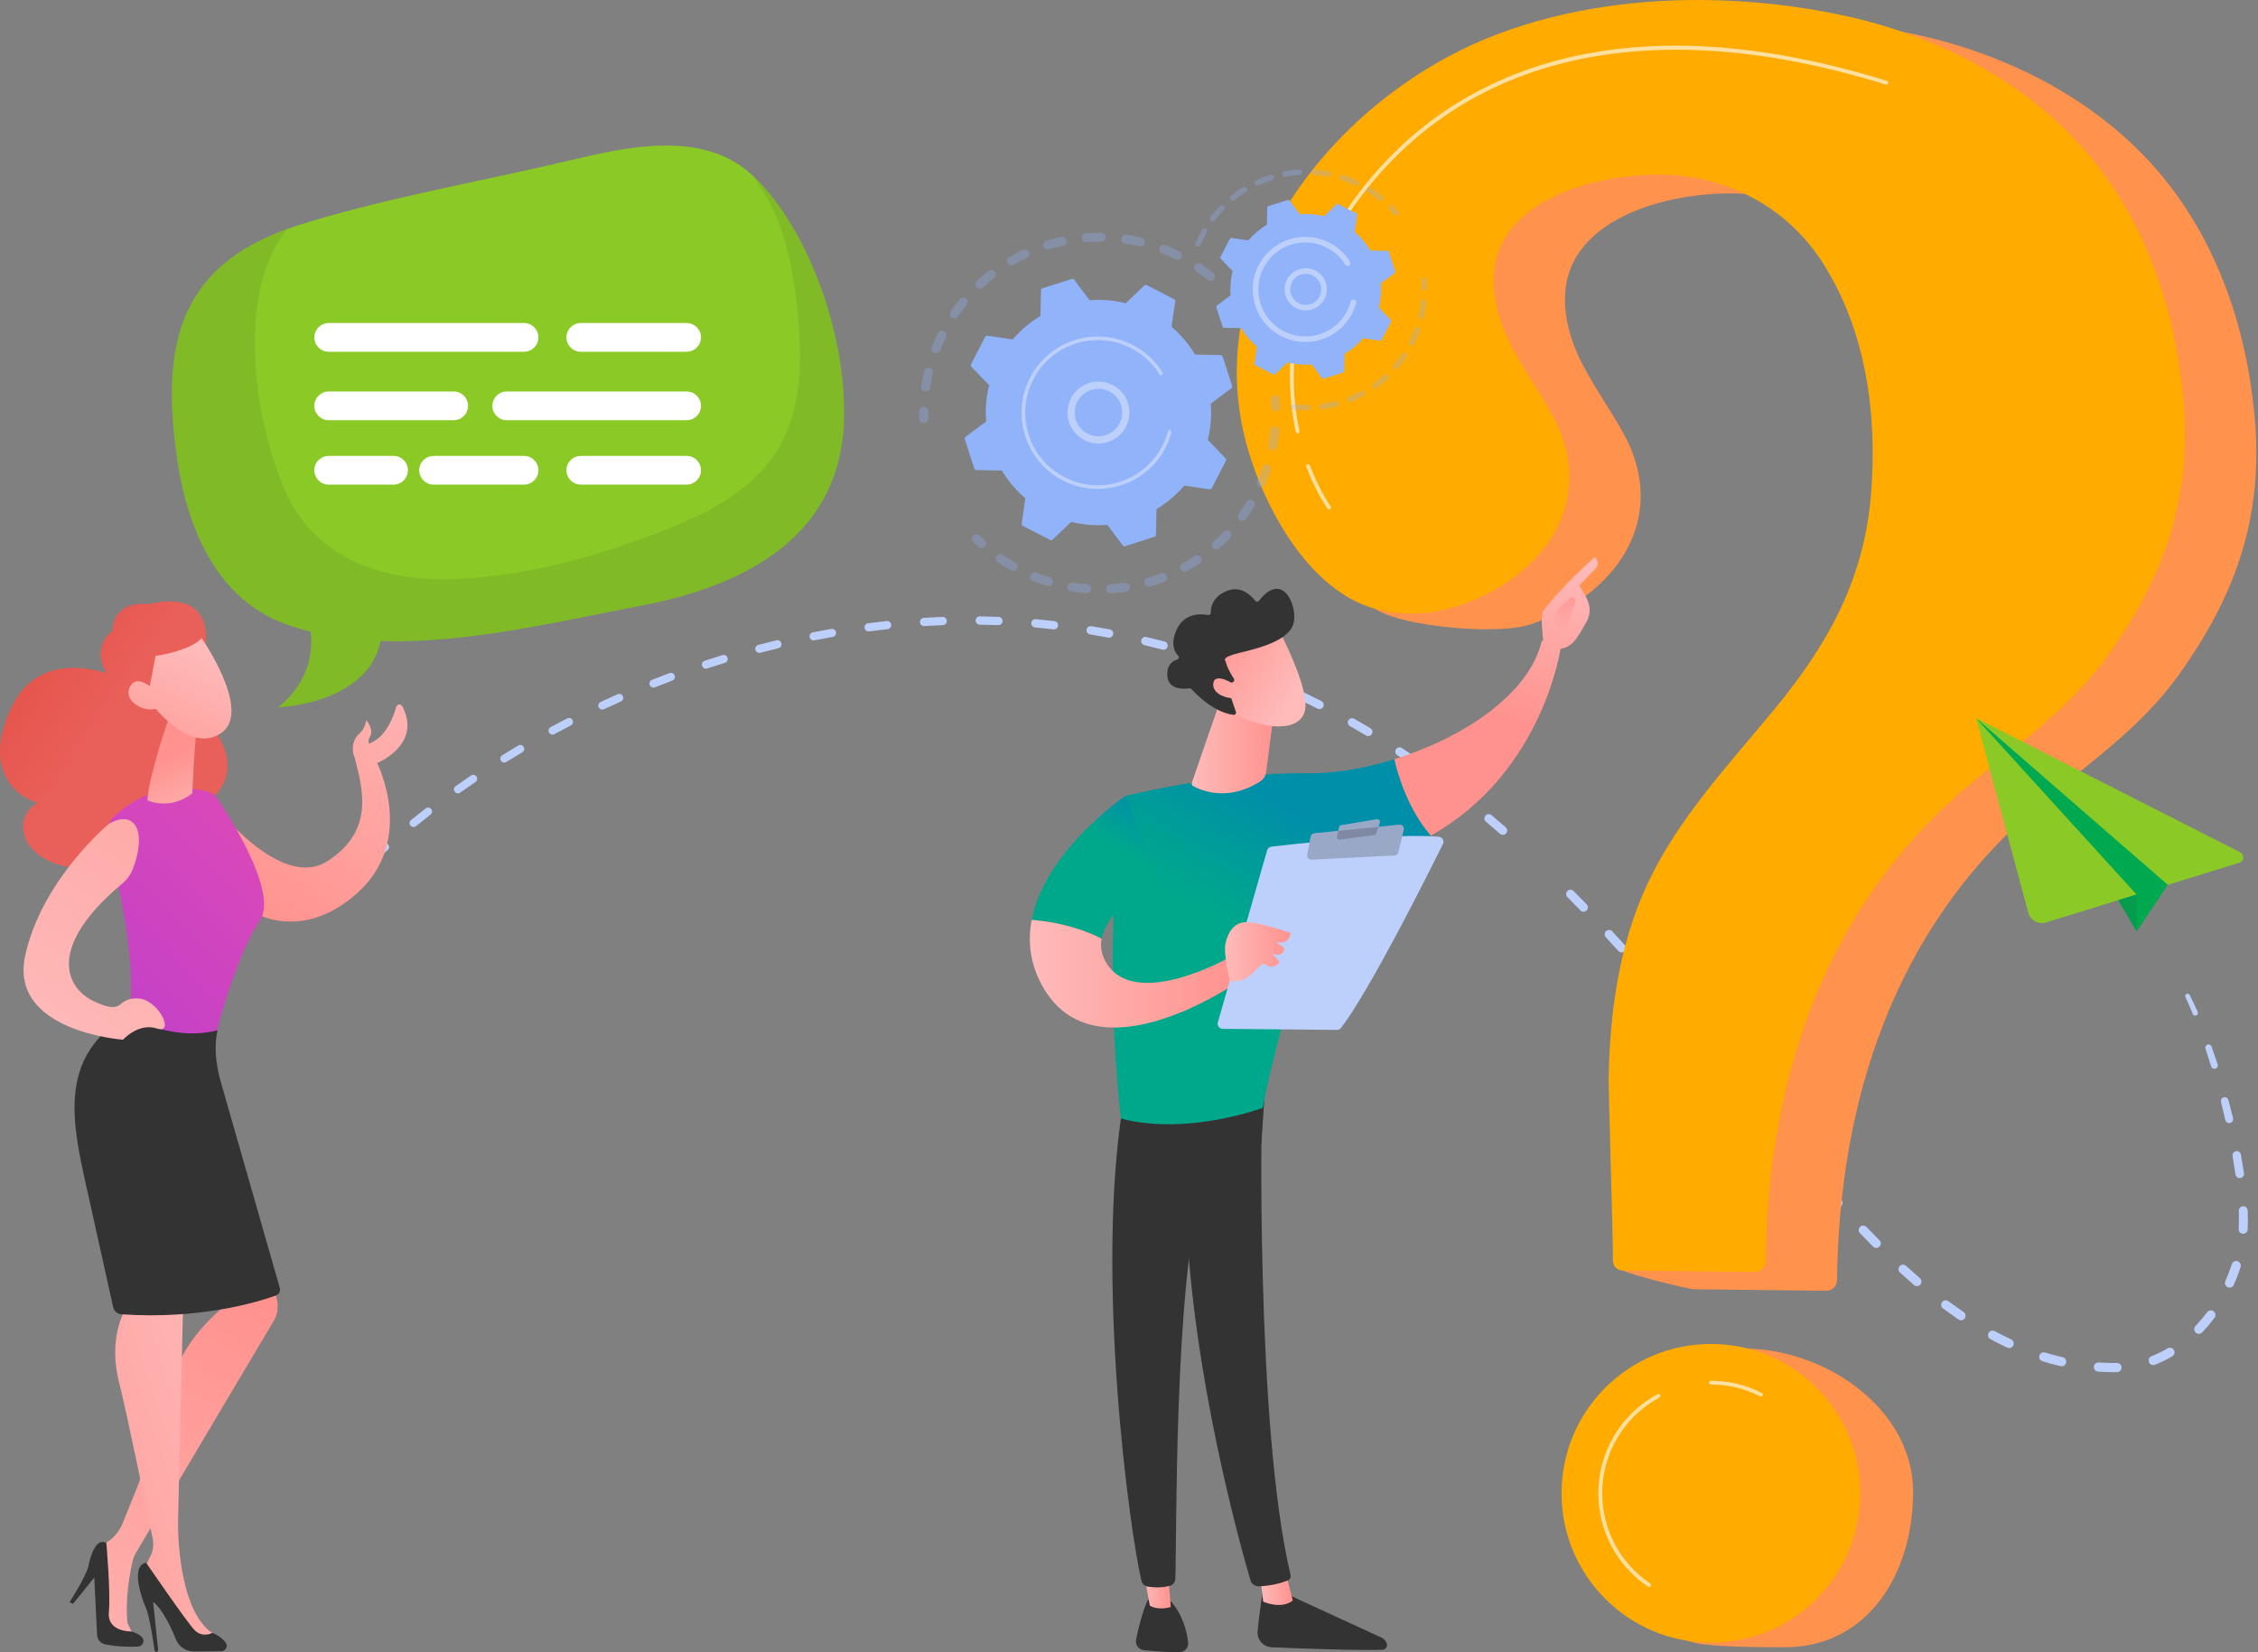 <svg width="205" height="150" viewBox="0 0 205 150" fill="none" xmlns="http://www.w3.org/2000/svg">
    <rect x="0" y="0" width="205" height="150" fill="#808080" stroke="none"/>
    <g clip-path="url(#clip0_324_3603)">
        <path d="M68.11 15.736C63.699 11.828 56.961 13.316 51.785 14.548C43.648 16.483 35.371 17.88 27.371 20.354C16.288 23.781 14.55 31.075 16.078 41.652C16.973 47.838 19.612 54.334 25.879 56.639C26.636 56.917 27.413 57.149 28.203 57.347C28.413 59.138 28.114 61.855 25.281 64.212C25.281 64.212 33.375 63.938 34.551 58.192C42.455 58.462 51.062 56.333 58.135 55C67.42 53.248 76.259 48.841 76.617 38.255C76.899 29.886 72.97 20.041 68.109 15.735L68.11 15.736Z" fill="#8AC926"/>
        <path opacity="0.1" d="M68.429 16.031C69.627 17.757 70.609 19.632 71.201 21.659C72 24.396 72.375 27.351 72.557 30.191C72.859 34.88 72.277 39.705 68.766 43.148C65.515 46.337 61.096 47.904 56.889 49.394C53.208 50.698 49.321 51.676 45.451 52.201C41.629 52.719 37.549 52.862 33.835 51.647C30.266 50.479 27.355 48.025 25.877 44.532C24.401 41.046 23.495 37.208 23.226 33.434C22.965 29.778 23.218 25.836 24.937 22.524C25.253 21.915 25.612 21.346 26.007 20.819C16.151 24.415 14.614 31.53 16.078 41.654C16.973 47.841 19.612 54.337 25.878 56.642C26.636 56.92 27.413 57.152 28.203 57.35C28.413 59.14 28.114 61.858 25.281 64.215C25.281 64.215 33.375 63.941 34.551 58.195C42.455 58.465 51.062 56.336 58.135 55.002C67.42 53.251 76.259 48.844 76.617 38.258C76.893 30.072 73.14 20.479 68.428 16.033L68.429 16.031Z" fill="#333333"/>
        <path d="M48.882 30.63C48.882 31.35 48.298 31.934 47.578 31.934H29.842C29.121 31.934 28.538 31.35 28.538 30.63C28.538 29.91 29.122 29.326 29.842 29.326H47.578C48.299 29.326 48.882 29.91 48.882 30.63Z" fill="white"/>
        <path d="M63.642 30.63C63.642 31.35 63.058 31.934 62.338 31.934H52.729C52.009 31.934 51.425 31.35 51.425 30.63C51.425 29.91 52.01 29.326 52.729 29.326H62.338C63.059 29.326 63.642 29.91 63.642 30.63Z" fill="white"/>
        <path d="M42.492 36.845C42.492 37.565 41.908 38.149 41.188 38.149H29.842C29.121 38.149 28.538 37.565 28.538 36.845C28.538 36.125 29.122 35.542 29.842 35.542H41.188C41.909 35.542 42.492 36.126 42.492 36.845Z" fill="white"/>
        <path d="M63.642 36.845C63.642 37.565 63.058 38.149 62.338 38.149H46.004C45.283 38.149 44.7 37.565 44.7 36.845C44.7 36.125 45.284 35.542 46.004 35.542H62.338C63.059 35.542 63.642 36.126 63.642 36.845Z" fill="white"/>
        <path d="M48.882 42.694C48.882 43.413 48.298 43.997 47.578 43.997H39.362C38.642 43.997 38.059 43.413 38.059 42.694C38.059 41.973 38.642 41.39 39.362 41.39H47.578C48.299 41.39 48.882 41.974 48.882 42.694Z" fill="white"/>
        <path d="M37.035 42.694C37.035 43.413 36.451 43.997 35.731 43.997H29.841C29.12 43.997 28.537 43.413 28.537 42.694C28.537 41.973 29.121 41.39 29.841 41.39H35.731C36.452 41.39 37.035 41.974 37.035 42.694Z" fill="white"/>
        <path d="M63.642 42.694C63.642 43.413 63.058 43.997 62.338 43.997H52.729C52.009 43.997 51.425 43.413 51.425 42.694C51.425 41.973 52.01 41.39 52.729 41.39H62.338C63.059 41.39 63.642 41.974 63.642 42.694Z" fill="white"/>
        <path d="M181.099 120.847C181.586 121.111 182.081 121.361 182.582 121.595C182.789 121.692 182.878 121.936 182.782 122.145C182.685 122.351 182.44 122.441 182.232 122.344C181.714 122.103 181.206 121.844 180.705 121.574C180.505 121.465 180.431 121.215 180.539 121.015C180.648 120.815 180.898 120.74 181.098 120.849L181.099 120.847Z" fill="#BDD0FB"/>
        <path d="M185.673 122.791C186.199 122.952 186.733 123.096 187.271 123.218C187.495 123.269 187.634 123.491 187.584 123.714C187.534 123.938 187.311 124.077 187.087 124.027C186.529 123.899 185.977 123.751 185.43 123.582C185.211 123.515 185.088 123.282 185.156 123.065C185.223 122.846 185.456 122.723 185.674 122.792H185.674L185.673 122.791Z" fill="#BDD0FB"/>
        <path d="M190.539 123.695C191.091 123.731 191.642 123.746 192.193 123.739C192.423 123.736 192.611 123.92 192.614 124.15C192.617 124.38 192.433 124.569 192.203 124.572C191.629 124.578 191.056 124.563 190.485 124.525C190.254 124.509 190.082 124.311 190.096 124.082C190.112 123.853 190.311 123.68 190.539 123.695Z" fill="#BDD0FB"/>
        <path d="M195.339 123.121C195.841 122.926 196.328 122.687 196.793 122.412C196.992 122.295 197.248 122.362 197.366 122.56C197.484 122.759 197.417 123.016 197.218 123.134C196.716 123.43 196.189 123.688 195.642 123.901C195.427 123.984 195.186 123.878 195.101 123.663C195.018 123.447 195.123 123.206 195.34 123.122H195.339V123.121Z" fill="#BDD0FB"/>
        <path d="M33.48 77.774L34.735 76.638C34.88 76.506 35.105 76.517 35.236 76.664C35.368 76.809 35.356 77.034 35.21 77.165L35.203 77.169L33.958 78.294L33.951 78.299C33.806 78.431 33.581 78.42 33.45 78.274C33.318 78.129 33.33 77.904 33.476 77.773H33.479L33.48 77.774Z" fill="#BDD0FB"/>
        <path d="M37.321 74.447L38.648 73.394C38.802 73.271 39.027 73.297 39.149 73.452C39.272 73.606 39.246 73.831 39.091 73.953L39.084 73.958L37.768 75.001L37.761 75.005C37.606 75.128 37.383 75.102 37.261 74.947C37.139 74.792 37.165 74.568 37.32 74.447H37.321Z" fill="#BDD0FB"/>
        <path d="M41.369 71.374L42.76 70.406C42.921 70.294 43.146 70.333 43.258 70.496C43.371 70.659 43.332 70.882 43.169 70.995L43.162 70.999L41.783 71.956L41.776 71.96C41.614 72.073 41.39 72.031 41.277 71.87C41.164 71.708 41.204 71.485 41.367 71.373H41.368L41.369 71.374Z" fill="#BDD0FB"/>
        <path d="M45.599 68.561L47.048 67.681C47.217 67.577 47.439 67.632 47.543 67.802C47.647 67.971 47.593 68.193 47.422 68.297L47.416 68.301L45.98 69.171L45.973 69.175C45.804 69.278 45.582 69.225 45.48 69.055C45.378 68.886 45.43 68.664 45.6 68.562H45.599V68.561Z" fill="#BDD0FB"/>
        <path d="M49.994 66.01L51.491 65.22C51.667 65.126 51.886 65.194 51.979 65.371C52.073 65.548 52.004 65.767 51.828 65.859L51.821 65.863L50.336 66.647L50.329 66.651C50.153 66.745 49.934 66.677 49.841 66.5C49.747 66.323 49.815 66.105 49.992 66.011H49.993L49.994 66.01Z" fill="#BDD0FB"/>
        <path d="M54.532 63.727L56.074 63.025C56.256 62.942 56.472 63.022 56.555 63.206C56.638 63.388 56.558 63.604 56.373 63.687L56.367 63.69L54.838 64.383L54.831 64.386C54.649 64.469 54.434 64.389 54.351 64.206C54.267 64.023 54.348 63.808 54.531 63.725V63.728L54.532 63.727Z" fill="#BDD0FB"/>
        <path d="M59.196 61.717L60.777 61.108C60.966 61.036 61.178 61.129 61.249 61.318C61.321 61.506 61.228 61.718 61.039 61.79L61.032 61.793L59.464 62.395L59.457 62.398C59.27 62.471 59.058 62.377 58.986 62.188C58.914 61.999 59.008 61.789 59.196 61.717Z" fill="#BDD0FB"/>
        <path d="M63.974 59.987L65.59 59.475C65.784 59.415 65.99 59.521 66.049 59.714C66.111 59.908 66.005 60.114 65.811 60.175L65.803 60.178L64.201 60.685L64.195 60.688C64.004 60.749 63.797 60.642 63.736 60.45C63.675 60.258 63.781 60.051 63.973 59.99V59.987H63.974Z" fill="#BDD0FB"/>
        <path d="M68.847 58.547L70.49 58.133C70.688 58.083 70.887 58.203 70.938 58.4C70.987 58.597 70.868 58.797 70.67 58.848L70.663 58.851L69.034 59.26H69.026C68.828 59.312 68.629 59.191 68.579 58.994C68.53 58.796 68.649 58.597 68.847 58.548V58.547Z" fill="#BDD0FB"/>
        <path d="M73.799 57.407L75.465 57.097C75.667 57.059 75.859 57.191 75.896 57.393C75.934 57.594 75.802 57.788 75.601 57.825H75.593L73.941 58.133H73.934C73.732 58.172 73.541 58.039 73.503 57.838C73.466 57.636 73.597 57.444 73.798 57.406L73.799 57.407Z" fill="#BDD0FB"/>
        <path d="M78.814 56.583L80.497 56.382C80.7 56.358 80.886 56.503 80.911 56.707C80.935 56.91 80.789 57.096 80.585 57.121H80.576L78.91 57.321H78.902C78.699 57.345 78.513 57.2 78.489 56.996C78.465 56.793 78.611 56.608 78.815 56.584H78.814V56.583Z" fill="#BDD0FB"/>
        <path d="M83.876 56.092L85.57 56.007C85.776 55.997 85.95 56.155 85.962 56.362C85.973 56.568 85.813 56.742 85.607 56.754H85.598L83.924 56.837H83.915C83.709 56.847 83.534 56.689 83.523 56.484C83.514 56.278 83.671 56.103 83.878 56.093H83.877L83.876 56.092Z" fill="#BDD0FB"/>
        <path d="M88.96 55.961L90.655 56C90.862 56.005 91.027 56.177 91.022 56.384C91.017 56.591 90.844 56.755 90.638 56.751H90.628L88.951 56.711H88.942C88.736 56.706 88.572 56.534 88.577 56.327C88.582 56.121 88.754 55.956 88.961 55.961H88.96Z" fill="#BDD0FB"/>
        <path d="M94.042 56.213C94.605 56.267 95.168 56.322 95.728 56.386C95.934 56.41 96.084 56.596 96.059 56.803C96.036 57.01 95.849 57.159 95.642 57.135C95.086 57.071 94.529 57.017 93.974 56.962H93.969C93.762 56.942 93.61 56.757 93.631 56.551C93.651 56.344 93.834 56.193 94.042 56.214H94.041L94.042 56.213Z" fill="#BDD0FB"/>
        <path d="M99.086 56.849L100.758 57.138C100.964 57.173 101.102 57.369 101.066 57.576C101.031 57.782 100.834 57.92 100.628 57.885H100.619L98.966 57.596H98.957C98.75 57.559 98.614 57.363 98.65 57.157C98.684 56.951 98.881 56.814 99.086 56.849Z" fill="#BDD0FB"/>
        <path d="M104.076 57.832L105.723 58.238C105.927 58.289 106.053 58.493 106.002 58.699C105.952 58.903 105.745 59.028 105.542 58.977L105.533 58.974L103.904 58.572L103.896 58.569C103.692 58.518 103.568 58.313 103.619 58.109C103.668 57.906 103.874 57.781 104.077 57.832H104.076Z" fill="#BDD0FB"/>
        <path d="M108.984 59.168L110.596 59.692C110.795 59.758 110.906 59.973 110.841 60.173C110.775 60.373 110.56 60.483 110.36 60.419L110.352 60.416L108.756 59.897L108.748 59.894C108.548 59.828 108.438 59.613 108.504 59.413C108.57 59.213 108.784 59.103 108.985 59.169H108.984V59.168Z" fill="#BDD0FB"/>
        <path d="M113.781 60.857L115.351 61.498C115.547 61.577 115.642 61.802 115.561 61.998C115.482 62.194 115.258 62.287 115.061 62.208L115.053 62.204L113.5 61.57L113.491 61.566C113.295 61.487 113.201 61.263 113.281 61.067C113.36 60.871 113.586 60.777 113.781 60.856V60.857Z" fill="#BDD0FB"/>
        <path d="M118.443 62.891L119.963 63.643C120.154 63.737 120.232 63.968 120.137 64.159C120.044 64.35 119.813 64.427 119.621 64.334L119.613 64.33L118.11 63.586L118.102 63.583C117.912 63.489 117.834 63.258 117.928 63.067C118.024 62.877 118.254 62.799 118.444 62.892H118.443V62.891Z" fill="#BDD0FB"/>
        <path d="M122.947 65.252L124.412 66.107C124.595 66.215 124.658 66.451 124.552 66.635C124.443 66.82 124.207 66.882 124.022 66.775L124.014 66.77L122.566 65.923L122.558 65.92C122.373 65.812 122.311 65.576 122.421 65.391C122.528 65.207 122.765 65.144 122.948 65.251H122.947V65.252Z" fill="#BDD0FB"/>
        <path d="M127.282 67.911L128.686 68.859C128.865 68.979 128.91 69.221 128.791 69.398C128.67 69.577 128.428 69.624 128.252 69.503L128.245 69.499L126.853 68.56L126.847 68.555C126.67 68.435 126.623 68.195 126.743 68.016C126.864 67.839 127.104 67.792 127.282 67.912H127.281L127.282 67.911Z" fill="#BDD0FB"/>
        <path d="M131.435 70.84L132.78 71.87C132.951 72.002 132.983 72.246 132.853 72.417C132.721 72.588 132.477 72.62 132.307 72.488L132.299 72.484L130.966 71.462L130.96 71.457C130.789 71.327 130.757 71.081 130.888 70.91C131.019 70.739 131.264 70.707 131.434 70.839H131.435V70.84Z" fill="#BDD0FB"/>
        <path d="M135.411 74.002L136.698 75.102C136.863 75.242 136.881 75.49 136.742 75.655C136.601 75.82 136.353 75.839 136.188 75.698L136.184 75.695L134.908 74.602L134.903 74.598C134.738 74.458 134.72 74.211 134.861 74.046C135.001 73.882 135.247 73.863 135.412 74.004L135.411 74.002Z" fill="#BDD0FB"/>
        <path d="M142.865 80.892L144.05 82.099C144.204 82.255 144.202 82.505 144.045 82.658C143.889 82.811 143.639 82.809 143.486 82.653L143.482 82.65L142.305 81.448L142.301 81.444C142.149 81.288 142.152 81.039 142.306 80.886C142.462 80.734 142.711 80.735 142.864 80.891H142.865V80.892Z" fill="#BDD0FB"/>
        <path d="M146.374 84.555L147.518 85.8C147.666 85.963 147.655 86.213 147.494 86.361C147.331 86.509 147.081 86.499 146.932 86.337L146.929 86.334L145.793 85.094L145.79 85.091C145.642 84.93 145.654 84.678 145.814 84.532C145.975 84.383 146.225 84.395 146.373 84.555L146.374 84.555Z" fill="#BDD0FB"/>
        <path d="M149.77 88.321L150.879 89.594C151.024 89.759 151.007 90.012 150.841 90.156C150.676 90.3 150.423 90.284 150.279 90.118V90.115L149.173 88.846L149.17 88.843C149.026 88.676 149.043 88.425 149.21 88.281C149.376 88.136 149.627 88.154 149.771 88.32H149.77V88.321Z" fill="#BDD0FB"/>
        <path d="M153.074 92.162L154.16 93.455C154.301 93.624 154.28 93.876 154.11 94.018C153.941 94.159 153.689 94.138 153.547 93.968L152.463 92.677C152.322 92.506 152.343 92.254 152.513 92.113C152.682 91.971 152.935 91.992 153.076 92.162H153.073H153.074Z" fill="#BDD0FB"/>
        <path d="M156.318 96.05L157.391 97.351C157.532 97.522 157.508 97.775 157.337 97.917C157.166 98.058 156.912 98.033 156.771 97.862L155.699 96.56C155.558 96.389 155.58 96.136 155.753 95.996C155.923 95.855 156.176 95.88 156.318 96.051V96.05Z" fill="#BDD0FB"/>
        <path d="M159.536 99.956L160.608 101.256C160.75 101.428 160.728 101.681 160.556 101.825C160.385 101.966 160.129 101.943 159.987 101.771L158.915 100.469C158.773 100.297 158.796 100.044 158.968 99.902C159.141 99.761 159.394 99.786 159.536 99.957V99.956Z" fill="#BDD0FB"/>
        <path d="M162.766 103.845L163.854 105.131V105.134C163.999 105.305 163.979 105.56 163.808 105.704C163.638 105.849 163.381 105.827 163.237 105.657L162.147 104.365C162.003 104.194 162.024 103.94 162.196 103.795C162.366 103.651 162.621 103.673 162.765 103.843H162.766V103.845Z" fill="#BDD0FB"/>
        <path d="M166.055 107.677L167.173 108.932L167.177 108.936C167.327 109.104 167.311 109.362 167.145 109.511C166.976 109.66 166.719 109.645 166.57 109.478L165.445 108.215C165.296 108.048 165.311 107.791 165.479 107.642C165.645 107.493 165.902 107.508 166.051 107.674L166.054 107.678L166.055 107.677Z" fill="#BDD0FB"/>
        <path d="M169.46 111.396L170.632 112.598L170.637 112.603C170.793 112.765 170.79 113.024 170.629 113.18C170.467 113.337 170.209 113.334 170.053 113.173L168.869 111.959C168.712 111.798 168.716 111.54 168.877 111.381C169.039 111.225 169.298 111.228 169.455 111.389L169.46 111.394V111.396Z" fill="#BDD0FB"/>
        <path d="M173.049 114.923L174.3 116.037L174.308 116.044C174.478 116.195 174.494 116.454 174.343 116.623C174.192 116.792 173.932 116.807 173.763 116.657L172.496 115.527C172.327 115.376 172.312 115.118 172.462 114.949C172.614 114.781 172.871 114.765 173.042 114.916L173.05 114.924H173.049V114.923Z" fill="#BDD0FB"/>
        <path d="M176.901 118.137L178.259 119.107L178.274 119.117C178.46 119.25 178.503 119.507 178.37 119.692C178.238 119.876 177.98 119.919 177.794 119.786L176.408 118.794C176.223 118.662 176.182 118.405 176.314 118.221C176.445 118.036 176.702 117.994 176.886 118.126L176.9 118.137H176.9H176.901Z" fill="#BDD0FB"/>
        <path d="M199.326 120.381C199.702 119.986 200.054 119.569 200.382 119.132C200.521 118.945 200.784 118.908 200.969 119.047C201.155 119.186 201.193 119.449 201.055 119.634C200.707 120.097 200.334 120.54 199.933 120.96C199.774 121.128 199.507 121.133 199.34 120.975C199.172 120.815 199.166 120.549 199.325 120.382H199.326V120.381Z" fill="#BDD0FB"/>
        <path d="M202.034 116.305C202.257 115.805 202.452 115.294 202.618 114.774C202.689 114.552 202.925 114.431 203.147 114.501C203.368 114.572 203.491 114.807 203.42 115.029C203.246 115.581 203.039 116.12 202.803 116.647C202.708 116.86 202.459 116.955 202.248 116.86C202.035 116.765 201.941 116.515 202.035 116.304L202.034 116.305Z" fill="#BDD0FB"/>
        <path d="M203.244 111.574C203.276 111.031 203.276 110.48 203.257 109.928C203.249 109.705 203.423 109.518 203.646 109.511C203.867 109.503 204.053 109.675 204.063 109.897C204.087 110.469 204.09 111.044 204.059 111.622C204.047 111.848 203.853 112.021 203.629 112.009C203.402 111.998 203.23 111.804 203.241 111.579V111.575H203.244V111.574Z" fill="#BDD0FB"/>
        <path d="M202.953 106.611L202.693 104.958L202.69 104.945C202.657 104.735 202.801 104.539 203.01 104.507C203.219 104.474 203.416 104.616 203.449 104.824L203.725 106.501C203.762 106.713 203.616 106.915 203.402 106.95C203.19 106.985 202.988 106.841 202.954 106.629V106.626L202.951 106.612H202.952L202.953 106.611Z" fill="#BDD0FB"/>
        <path d="M202.031 101.674L201.642 100.042L201.639 100.033C201.596 99.847 201.709 99.661 201.895 99.616C202.078 99.572 202.262 99.685 202.31 99.866L202.736 101.506C202.787 101.7 202.67 101.898 202.476 101.949C202.283 101.999 202.084 101.883 202.034 101.69C202.034 101.689 202.034 101.686 202.033 101.685L202.03 101.674H202.031Z" fill="#BDD0FB"/>
        <path d="M200.744 96.808L200.232 95.21L200.229 95.202C200.179 95.048 200.265 94.882 200.419 94.832C200.571 94.784 200.734 94.867 200.786 95.017L201.336 96.621C201.392 96.783 201.306 96.96 201.142 97.015C200.98 97.071 200.803 96.985 200.748 96.821C200.748 96.82 200.748 96.819 200.747 96.817L200.744 96.808Z" fill="#BDD0FB"/>
        <path d="M199.081 92.058C198.871 91.54 198.649 91.027 198.415 90.52C198.365 90.412 198.411 90.286 198.519 90.235C198.623 90.186 198.747 90.231 198.8 90.333C199.055 90.838 199.296 91.351 199.525 91.867C199.58 91.989 199.525 92.133 199.402 92.187C199.281 92.242 199.137 92.187 199.083 92.065C199.083 92.062 199.08 92.06 199.08 92.057L199.081 92.058Z" fill="#BDD0FB"/>
        <path d="M36.524 64.12C36.399 63.88 36.044 63.918 35.972 64.178C35.703 65.143 35.054 66.828 33.692 67.426C33.623 67.457 33.558 67.486 33.496 67.517C33.434 67.331 33.433 67.116 33.581 66.891C34.005 66.244 33.24 65.359 33.24 65.359C33.24 65.359 33.189 66.138 32.597 66.628C32.088 67.05 31.843 67.99 32.191 68.76C32.928 71.624 34.032 75.41 29.733 78.178C25.433 80.944 19.378 72.957 19.378 72.957L22.383 82.485C22.383 82.485 27.022 85.908 32.418 81.094C37.814 76.28 34.237 69.276 34.237 69.276C34.237 69.276 38.353 67.615 36.524 64.12Z" fill="url(#paint0_linear_324_3603)"/>
        <path d="M18.624 58.958C18.624 58.958 19.87 53.37 13.469 54.849C13.469 54.849 10.362 54.342 10.204 57.275C10.204 57.275 8.201 58.595 9.668 61.133C9.668 61.133 3.716 58.834 1.122 64.051C-1.471 69.268 0.913 72.138 3.412 72.886C3.412 72.886 1.387 73.903 2.345 76.198C3.304 78.493 8.157 80.112 11.023 77.32C11.023 77.32 19.181 78.399 19.018 72.637C19.018 72.637 22.812 70.187 18.827 65.424C14.842 60.662 18.623 58.96 18.623 58.96L18.624 58.958Z" fill="url(#paint1_linear_324_3603)"/>
        <path d="M18.976 71.91C17.69 71.525 13.944 70.813 10.383 74.1C9.779 74.657 9.532 75.505 9.747 76.299C10.704 79.821 13.229 90.229 11.015 94.731C11.015 94.731 14.916 99.03 19.171 95.565C19.171 95.565 21.08 87.243 23.582 83.591C25.308 81.068 20.829 74.12 19.695 72.442C19.523 72.187 19.271 71.999 18.977 71.911L18.976 71.91Z" fill="url(#paint2_linear_324_3603)"/>
        <path d="M15.424 64.912C15.424 64.912 13.522 70.293 13.379 72.666C13.379 72.666 15.48 73.622 17.462 72.008C17.462 72.008 17.669 66.634 17.971 65.672L15.424 64.912Z" fill="url(#paint3_linear_324_3603)"/>
        <path d="M18.066 57.576C18.066 57.576 23.042 64.538 20.068 66.561C17.094 68.584 13.552 63.635 13.552 63.635C13.552 63.635 12.397 59.824 13.604 58.531C14.811 57.237 18.066 57.575 18.066 57.575V57.576Z" fill="url(#paint4_linear_324_3603)"/>
        <path d="M15.764 55.911C15.764 55.911 18.049 56.453 18.369 57.488C18.689 58.522 15.128 59.481 14.13 59.528L13.326 63.701C13.326 63.701 10.949 59.775 11.89 57.508C12.832 55.24 15.764 55.911 15.764 55.911Z" fill="url(#paint5_linear_324_3603)"/>
        <path d="M14.516 63.123C14.516 63.123 12.579 60.88 11.809 62.342C11.039 63.804 13.553 64.902 14.422 64.184L14.516 63.123Z" fill="url(#paint6_linear_324_3603)"/>
        <path d="M24.138 113.037C24.124 113.415 24.787 116.411 25.147 118.009C25.293 118.653 25.191 119.326 24.864 119.898L12.363 140.939C12.212 141.193 12.102 141.47 12.036 141.757C11.806 142.745 11.331 145.164 11.58 147.366L12.227 148.709L9.43 148.074L8.821 140.563L9.612 140.08C10.297 139.663 10.829 139.039 11.134 138.298C12.265 135.552 15.071 128.562 15.795 125.157C16.617 121.285 20.917 118.14 20.917 118.14L20.162 116.355L24.139 113.037H24.138Z" fill="url(#paint7_linear_324_3603)"/>
        <path d="M6.314 145.458C6.314 145.458 7.847 143.077 8.033 142.147C8.22 141.217 8.73 139.576 9.656 140.08C9.656 140.08 10.052 144.612 9.884 146.379C9.716 148.147 11.867 148.11 11.867 148.11C11.867 148.11 12.459 148.199 12.889 148.638C13.186 148.941 12.966 149.458 12.543 149.482C11.839 149.52 10.72 149.522 9.548 149.284C9.138 149.201 8.838 148.849 8.817 148.431L8.557 143.217L6.629 145.605L6.313 145.458H6.314Z" fill="#333333"/>
        <path d="M16.671 116.389C16.671 116.389 16.23 135.21 16.17 137.883C16.11 140.556 16.592 146.479 19.272 148.251L18.105 149.114C18.105 149.114 16.649 147.875 15.224 145.492C13.625 142.815 13.142 142.325 13.142 142.325L13.672 141.238C13.904 140.762 13.972 140.224 13.866 139.706C13.288 136.903 11.356 127.582 10.829 125.574C10.207 123.205 10.163 120.04 12.327 117.391C14.491 114.742 16.671 116.39 16.671 116.39V116.389Z" fill="url(#paint8_linear_324_3603)"/>
        <path d="M14.196 149.961C14.113 149.961 14.042 149.902 14.03 149.819C13.941 149.192 13.57 146.676 13.267 146.025C12.919 145.28 11.782 142.14 13.267 141.873C13.267 141.873 16.959 147.268 17.668 147.995C18.377 148.723 19.271 148.25 19.271 148.25C19.271 148.25 19.961 148.453 20.482 149.12C20.729 149.436 20.499 149.902 20.096 149.905L17.609 149.929C16.887 149.936 16.238 149.497 15.969 148.827C15.531 147.734 14.779 146.13 13.902 145.418L14.357 149.779C14.368 149.877 14.291 149.961 14.194 149.962L14.196 149.961Z" fill="#333333"/>
        <path d="M19.759 93.536C19.759 93.536 19.199 95.323 20.059 98.265L25.401 116.916C25.485 117.209 25.326 117.515 25.039 117.619C23.442 118.192 18.189 119.812 11.02 119.318C10.659 119.293 10.357 119.038 10.279 118.684C9.806 116.558 8.195 109.303 7.862 107.812C6.597 102.132 5.186 96.007 11.397 92.303C14.26 93.529 16.93 94.252 19.759 93.535V93.536Z" fill="#333333"/>
        <path d="M9.872 74.804C9.872 74.804 3.795 79.853 2.287 86.755C0.779 93.656 11.168 94.39 11.168 94.39C11.168 94.39 12.578 92.815 14.252 93.376C15.927 93.938 14.382 90.628 12.423 90.637C10.464 90.645 11.371 92.195 8.6 90.939C5.901 89.716 4.232 85.935 11.12 80.201C11.519 79.869 11.838 79.445 12.03 78.963C13.368 75.594 12.307 73.387 9.873 74.803L9.872 74.804Z" fill="url(#paint9_linear_324_3603)"/>
        <path d="M161.104 1.708C154.28 1.655 147.397 2.737 141.307 5.263C127.132 11.145 115.102 26.707 119.809 42.604C121.339 47.767 120.535 53.464 125.68 55.709C128.463 56.923 136.043 57.645 138.925 56.689C146.586 54.145 151.62 47.184 147.455 39.465C146.12 36.994 144.394 34.736 143.242 32.174C142.09 29.612 141.564 26.572 142.739 24.019C145.045 19.011 152.704 17.418 157.671 17.568C163.533 17.746 168.845 20.645 172 25.619C175.931 31.819 176.927 39.359 176.352 46.555C175.736 54.256 172.489 60.136 167.624 66.043C163.435 71.128 158.821 76.01 156.037 81.982C153.481 87.464 152.646 93.539 152.53 99.537C152.508 100.699 146.727 111.655 146.752 115.001C146.756 115.474 153.308 117.04 153.782 117.046C156.249 117.074 163.237 117.152 165.809 117.181C166.338 117.186 166.775 116.764 166.781 116.234C166.964 99.951 171.972 84.427 184.651 73.492C189.264 69.513 194.233 66.272 197.82 61.25C202.933 54.092 205.456 47.047 204.727 38.211C204.062 30.143 201.406 22.069 196.146 15.808C190.493 9.08 182.219 4.878 173.62 3.065C169.61 2.219 165.369 1.742 161.104 1.708Z" fill="#FF924C"/>
        <path d="M173.687 135.434C173.687 142.922 169.536 149.546 162.049 149.546C160.432 149.546 154.931 149.561 153.492 149.041C148.272 147.155 148.254 143.145 148.254 137.275C148.254 129.788 150.782 122.424 158.269 122.424C165.757 122.424 173.687 127.946 173.687 135.434Z" fill="#FF924C"/>
        <path d="M154.62 0.002C147.796 -0.052 140.913 1.03 134.823 3.557C120.648 9.438 108.618 25.001 113.326 40.897C114.855 46.061 118.391 52.562 123.535 54.806C126.319 56.02 129.559 55.939 132.441 54.982C140.102 52.439 145.136 45.478 140.971 37.759C139.636 35.287 137.91 33.029 136.758 30.468C135.606 27.906 135.081 24.865 136.255 22.313C138.561 17.304 146.22 15.712 151.187 15.862C157.05 16.04 162.362 18.939 165.516 23.913C169.447 30.113 170.443 37.653 169.868 44.849C169.252 52.55 166.005 58.429 161.14 64.337C156.951 69.422 152.337 74.304 149.554 80.276C146.998 85.758 146.162 91.833 146.046 97.831C146.025 98.993 146.415 111.133 146.44 114.479C146.444 114.953 146.825 115.334 147.298 115.34C149.765 115.367 156.753 115.446 159.326 115.474C159.854 115.48 160.291 115.058 160.297 114.528C160.48 98.245 165.488 82.721 178.167 71.786C182.78 67.806 187.749 64.566 191.336 59.544C196.449 52.385 198.972 45.34 198.243 36.505C197.578 28.436 194.922 20.363 189.662 14.102C184.009 7.374 175.735 3.172 167.136 1.358C163.126 0.513 158.885 0.035 154.62 0.002Z" fill="#FFAB00"/>
        <path d="M155.327 149.126C162.815 149.126 168.884 143.056 168.884 135.569C168.884 128.082 162.815 122.012 155.327 122.012C147.84 122.012 141.77 128.082 141.77 135.569C141.77 143.056 147.84 149.126 155.327 149.126Z" fill="#FFAB00"/>
        <path opacity="0.63" d="M117.813 39.34C117.734 39.34 117.662 39.285 117.643 39.204C116.693 34.914 116.554 28.196 121.284 20.553C125.902 13.095 132.379 8.103 140.536 5.719C149.255 3.171 159.608 3.716 171.306 7.341C171.397 7.37 171.449 7.467 171.42 7.559C171.392 7.651 171.294 7.702 171.202 7.674C148.728 0.71 131.105 5.349 121.579 20.737C116.909 28.28 117.045 34.902 117.982 39.129C118.003 39.223 117.944 39.315 117.85 39.336C117.837 39.339 117.824 39.34 117.812 39.34H117.813Z" fill="white"/>
        <path opacity="0.63" d="M120.666 46.243C120.612 46.243 120.56 46.218 120.525 46.171C120.484 46.115 119.507 44.765 118.598 42.388C118.564 42.298 118.609 42.197 118.699 42.163C118.788 42.129 118.889 42.173 118.923 42.263C119.814 44.594 120.796 45.953 120.806 45.967C120.863 46.044 120.846 46.153 120.768 46.209C120.738 46.232 120.701 46.243 120.666 46.243Z" fill="white"/>
        <path opacity="0.63" d="M159.864 126.782C159.837 126.782 159.81 126.776 159.785 126.762C158.397 126.058 156.897 125.7 155.327 125.7C155.231 125.7 155.153 125.622 155.153 125.527C155.153 125.431 155.231 125.353 155.327 125.353C156.951 125.353 158.505 125.722 159.942 126.452C160.028 126.495 160.062 126.6 160.019 126.686C159.988 126.746 159.927 126.782 159.864 126.782Z" fill="white"/>
        <path opacity="0.63" d="M149.712 144.07C149.679 144.07 149.645 144.06 149.615 144.04C146.794 142.135 145.111 138.968 145.111 135.569C145.111 131.801 147.174 128.35 150.497 126.565C150.581 126.519 150.687 126.551 150.732 126.635C150.778 126.72 150.746 126.826 150.662 126.87C147.453 128.596 145.459 131.928 145.459 135.568C145.459 138.851 147.086 141.91 149.81 143.75C149.889 143.804 149.91 143.912 149.857 143.992C149.823 144.042 149.768 144.069 149.712 144.069V144.07Z" fill="white"/>
        <g opacity="0.3">
            <path d="M110.228 25.364C110.085 25.54 109.826 25.568 109.65 25.425C109.308 25.147 108.949 24.882 108.583 24.633C108.397 24.508 108.347 24.256 108.469 24.07C108.471 24.068 108.472 24.065 108.474 24.063C108.601 23.876 108.856 23.826 109.043 23.953C109.429 24.215 109.807 24.495 110.167 24.787C110.332 24.92 110.366 25.155 110.253 25.329C110.246 25.341 110.237 25.353 110.228 25.364ZM106.717 23.548C106.32 23.352 105.911 23.172 105.502 23.011C105.29 22.929 105.187 22.691 105.269 22.48C105.354 22.268 105.591 22.165 105.801 22.247C106.232 22.416 106.662 22.607 107.08 22.812C107.284 22.913 107.367 23.158 107.266 23.362C107.259 23.376 107.251 23.39 107.242 23.404C107.131 23.576 106.906 23.641 106.717 23.548ZM103.442 22.365C103.013 22.262 102.574 22.177 102.137 22.113C101.913 22.079 101.759 21.871 101.792 21.646C101.825 21.422 102.034 21.267 102.258 21.301C102.718 21.37 103.18 21.459 103.632 21.567C103.853 21.619 103.989 21.841 103.936 22.061C103.925 22.108 103.906 22.151 103.881 22.189C103.789 22.33 103.615 22.406 103.441 22.365H103.442ZM99.985 21.944C99.544 21.94 99.096 21.956 98.657 21.99C98.431 22.007 98.233 21.838 98.216 21.613C98.199 21.387 98.368 21.189 98.594 21.172C99.057 21.137 99.528 21.12 99.992 21.124C100.219 21.126 100.401 21.311 100.399 21.538C100.399 21.619 100.374 21.695 100.333 21.758C100.26 21.872 100.131 21.946 99.985 21.945V21.944ZM96.521 22.304C96.091 22.397 95.658 22.512 95.236 22.642C95.019 22.709 94.789 22.587 94.722 22.372C94.655 22.154 94.777 21.925 94.993 21.858C95.437 21.721 95.892 21.601 96.345 21.502C96.567 21.453 96.785 21.593 96.834 21.815C96.859 21.927 96.834 22.038 96.777 22.127C96.721 22.214 96.631 22.28 96.521 22.304ZM93.222 23.421C92.823 23.608 92.426 23.815 92.044 24.036C91.848 24.148 91.597 24.082 91.484 23.886C91.371 23.69 91.438 23.438 91.634 23.326C92.036 23.093 92.454 22.876 92.874 22.678C93.079 22.582 93.323 22.671 93.419 22.876C93.481 23.009 93.466 23.159 93.392 23.274C93.352 23.336 93.294 23.388 93.222 23.421H93.222ZM83.976 35.529C83.753 35.496 83.598 35.286 83.632 35.063C83.701 34.604 83.792 34.141 83.901 33.689C83.953 33.468 84.175 33.334 84.396 33.386C84.616 33.439 84.751 33.66 84.699 33.881C84.596 34.31 84.51 34.75 84.445 35.186C84.436 35.246 84.414 35.301 84.383 35.349C84.298 35.48 84.142 35.556 83.978 35.531L83.976 35.529ZM90.255 25.24C89.907 25.512 89.567 25.801 89.244 26.101C89.078 26.255 88.819 26.246 88.664 26.08C88.51 25.914 88.52 25.655 88.686 25.5C89.026 25.184 89.385 24.879 89.751 24.593C89.93 24.453 90.188 24.486 90.326 24.664C90.437 24.805 90.44 24.997 90.347 25.14C90.323 25.177 90.293 25.21 90.255 25.239V25.24ZM84.816 32.054C84.605 31.971 84.501 31.733 84.584 31.521C84.754 31.089 84.945 30.659 85.152 30.242C85.251 30.039 85.499 29.956 85.702 30.057C85.904 30.157 85.987 30.404 85.887 30.606C85.691 31.002 85.51 31.411 85.347 31.821C85.336 31.847 85.324 31.872 85.309 31.895C85.204 32.056 84.999 32.125 84.814 32.053L84.816 32.054ZM87.77 27.677C87.492 28.019 87.225 28.377 86.977 28.742C86.85 28.93 86.594 28.979 86.407 28.851C86.223 28.725 86.173 28.476 86.293 28.288C86.295 28.286 86.296 28.284 86.298 28.281C86.559 27.896 86.84 27.519 87.133 27.159C87.277 26.983 87.535 26.956 87.711 27.099C87.875 27.233 87.909 27.467 87.796 27.64C87.788 27.653 87.78 27.664 87.77 27.676V27.677Z" fill="#91B3FA"/>
            <path d="M84.211 38.223C84.255 38.155 84.28 38.074 84.277 37.987C84.271 37.776 84.269 37.56 84.271 37.347C84.273 37.121 84.091 36.935 83.864 36.933C83.638 36.931 83.452 37.113 83.451 37.34C83.449 37.563 83.451 37.79 83.458 38.013C83.465 38.239 83.655 38.417 83.881 38.41C84.02 38.406 84.142 38.332 84.212 38.224L84.211 38.223Z" fill="#91B3FA"/>
        </g>
        <g opacity="0.3">
            <path d="M89.454 49.58C89.562 49.413 89.537 49.19 89.386 49.052C89.229 48.911 89.072 48.763 88.92 48.613C88.758 48.455 88.499 48.457 88.34 48.618C88.18 48.781 88.183 49.04 88.345 49.198C88.504 49.355 88.67 49.511 88.835 49.66C89.003 49.812 89.262 49.799 89.414 49.63C89.43 49.614 89.442 49.596 89.454 49.579V49.58Z" fill="#91B3FA"/>
            <path d="M113.114 47.122C112.982 47.306 112.725 47.348 112.542 47.215C112.358 47.082 112.317 46.826 112.449 46.642C112.701 46.292 112.943 45.926 113.17 45.551C113.286 45.358 113.539 45.294 113.733 45.411C113.927 45.528 113.989 45.78 113.872 45.974C113.774 46.137 113.674 46.298 113.57 46.456C113.423 46.681 113.27 46.906 113.113 47.122H113.114ZM114.355 44.199C114.147 44.109 114.051 43.868 114.141 43.66C114.313 43.26 114.47 42.849 114.608 42.438C114.679 42.223 114.912 42.108 115.128 42.179C115.343 42.251 115.458 42.483 115.387 42.698C115.241 43.131 115.076 43.564 114.895 43.985C114.886 44.007 114.875 44.027 114.863 44.046C114.756 44.211 114.543 44.279 114.356 44.199H114.355ZM111.684 48.841C111.369 49.171 111.035 49.492 110.692 49.796C110.522 49.946 110.263 49.93 110.113 49.76C109.963 49.59 109.979 49.331 110.148 49.181C110.474 48.893 110.791 48.589 111.09 48.275C111.247 48.111 111.506 48.105 111.67 48.262C111.815 48.4 111.836 48.619 111.731 48.782C111.718 48.803 111.702 48.823 111.683 48.842L111.684 48.841ZM115.47 40.862C115.247 40.82 115.101 40.606 115.142 40.383C115.222 39.956 115.285 39.521 115.328 39.089C115.351 38.863 115.552 38.699 115.778 38.722C116.003 38.745 116.168 38.946 116.145 39.171C116.099 39.626 116.033 40.084 115.948 40.534C115.937 40.589 115.917 40.638 115.888 40.682C115.8 40.817 115.637 40.894 115.469 40.862H115.47ZM108.921 51.157C108.541 51.409 108.145 51.649 107.743 51.87C107.545 51.979 107.295 51.906 107.186 51.709C107.077 51.51 107.15 51.26 107.348 51.151C107.729 50.942 108.105 50.714 108.466 50.474C108.654 50.349 108.91 50.4 109.035 50.589C109.128 50.73 109.124 50.907 109.037 51.04C109.007 51.086 108.968 51.126 108.92 51.158L108.921 51.157ZM105.716 52.81C105.289 52.973 104.85 53.121 104.411 53.248C104.193 53.312 103.966 53.186 103.903 52.969C103.84 52.751 103.965 52.524 104.182 52.461C104.598 52.339 105.015 52.199 105.421 52.044C105.633 51.963 105.871 52.069 105.951 52.28C106 52.407 105.981 52.545 105.912 52.651C105.866 52.721 105.799 52.778 105.715 52.811L105.716 52.81ZM102.228 53.725C101.775 53.792 101.315 53.841 100.859 53.87C100.633 53.884 100.438 53.712 100.423 53.486C100.409 53.26 100.581 53.065 100.806 53.05C101.24 53.023 101.677 52.977 102.107 52.913C102.331 52.879 102.54 53.034 102.573 53.259C102.588 53.362 102.563 53.462 102.511 53.543C102.449 53.638 102.348 53.707 102.227 53.725H102.228ZM98.622 53.858C98.166 53.825 97.706 53.771 97.254 53.699C97.031 53.663 96.878 53.453 96.914 53.228C96.95 53.005 97.16 52.853 97.384 52.888C97.813 52.957 98.249 53.008 98.683 53.039C98.909 53.055 99.079 53.252 99.062 53.479C99.056 53.55 99.033 53.615 98.997 53.672C98.918 53.793 98.777 53.869 98.622 53.858ZM95.074 53.195C94.637 53.062 94.2 52.908 93.776 52.739C93.566 52.655 93.463 52.416 93.547 52.206C93.632 51.996 93.871 51.893 94.081 51.977C94.484 52.139 94.899 52.284 95.314 52.411C95.531 52.477 95.652 52.706 95.586 52.923C95.575 52.961 95.559 52.996 95.538 53.028C95.44 53.177 95.253 53.25 95.074 53.196V53.195ZM91.761 51.771C91.469 51.605 91.177 51.428 90.896 51.245C90.794 51.179 90.693 51.111 90.593 51.043C90.406 50.916 90.352 50.66 90.485 50.474C90.612 50.286 90.867 50.237 91.055 50.365C91.149 50.431 91.246 50.495 91.342 50.558C91.61 50.732 91.887 50.9 92.165 51.057C92.362 51.169 92.432 51.42 92.32 51.617C92.316 51.624 92.312 51.631 92.307 51.639C92.189 51.819 91.95 51.88 91.761 51.772V51.771Z" fill="#91B3FA"/>
            <path d="M116.151 37.164C116.196 37.095 116.22 37.013 116.217 36.926C116.21 36.704 116.196 36.477 116.179 36.254C116.162 36.028 115.964 35.859 115.738 35.876C115.513 35.893 115.344 36.091 115.361 36.317C115.377 36.529 115.39 36.744 115.397 36.954C115.406 37.181 115.596 37.358 115.822 37.349C115.96 37.344 116.081 37.271 116.15 37.163L116.151 37.164Z" fill="#91B3FA"/>
        </g>
        <path d="M111.005 32.369C110.98 32.291 110.908 32.238 110.826 32.236L108.493 32.185C107.933 31.25 107.219 30.398 106.365 29.671L106.698 27.362C106.709 27.281 106.668 27.202 106.595 27.164L104.106 25.883C104.034 25.846 103.945 25.859 103.886 25.915L102.201 27.528C101.113 27.255 100.004 27.17 98.919 27.257L97.521 25.388C97.472 25.322 97.387 25.296 97.309 25.32L94.643 26.175C94.566 26.2 94.512 26.271 94.51 26.354L94.458 28.687C93.524 29.247 92.672 29.961 91.945 30.815L89.636 30.482C89.555 30.471 89.475 30.512 89.438 30.584L88.157 33.074C88.12 33.146 88.132 33.235 88.189 33.294L89.801 34.979C89.529 36.066 89.444 37.175 89.531 38.261L87.662 39.659C87.596 39.707 87.569 39.792 87.594 39.871L88.449 42.537C88.474 42.614 88.545 42.668 88.627 42.67L90.961 42.721C91.521 43.656 92.235 44.508 93.089 45.235L92.756 47.544C92.745 47.625 92.786 47.704 92.858 47.742L95.347 49.023C95.42 49.06 95.509 49.047 95.567 48.991L97.252 47.378C98.34 47.651 99.449 47.736 100.535 47.649L101.932 49.518C101.981 49.584 102.066 49.61 102.145 49.586L104.811 48.731C104.888 48.706 104.942 48.634 104.944 48.552L104.995 46.219C105.93 45.659 106.782 44.945 107.509 44.091L109.818 44.424C109.899 44.435 109.978 44.394 110.015 44.322L111.296 41.832C111.334 41.76 111.321 41.671 111.265 41.612L109.652 39.927C109.925 38.84 110.01 37.731 109.923 36.645L111.791 35.247C111.857 35.199 111.884 35.114 111.859 35.035L111.005 32.369Z" fill="#91B3FA"/>
        <path d="M101.838 39.314C100.811 40.478 99.03 40.59 97.866 39.563C97.302 39.066 96.966 38.379 96.919 37.629C96.872 36.879 97.12 36.155 97.617 35.591C98.643 34.427 100.424 34.315 101.588 35.342C102.647 36.276 102.836 37.834 102.088 38.985C102.014 39.099 101.931 39.208 101.838 39.314ZM97.574 37.588C97.61 38.164 97.868 38.69 98.3 39.071C99.192 39.858 100.559 39.771 101.346 38.88C102.133 37.987 102.046 36.621 101.154 35.834C100.262 35.047 98.896 35.133 98.109 36.025C98.037 36.107 97.973 36.192 97.916 36.281C97.665 36.667 97.545 37.121 97.575 37.588H97.574Z" fill="#BDD0FB"/>
        <path d="M105.465 41.247C105.593 41.05 105.712 40.845 105.821 40.633C105.855 40.566 105.889 40.499 105.921 40.431C106.08 40.096 106.212 39.749 106.315 39.396C106.316 39.391 106.318 39.386 106.319 39.382C106.323 39.368 106.327 39.354 106.331 39.34C106.338 39.314 106.346 39.287 106.353 39.26C106.372 39.189 106.342 39.118 106.284 39.079C106.269 39.07 106.254 39.063 106.237 39.058C106.149 39.035 106.059 39.087 106.036 39.174C105.915 39.624 105.745 40.065 105.529 40.483C104.46 42.56 102.433 43.828 100.265 44.029C99.058 44.141 97.807 43.922 96.652 43.327C96.45 43.223 96.254 43.109 96.065 42.987C94.798 42.163 93.859 40.938 93.392 39.478C92.855 37.801 93.003 36.016 93.808 34.451C95.472 31.218 99.453 29.944 102.684 31.606C102.883 31.709 103.077 31.821 103.263 31.943C104.072 32.468 104.756 33.165 105.266 33.986C105.279 34.007 105.296 34.024 105.315 34.036C105.367 34.07 105.436 34.072 105.491 34.038C105.568 33.99 105.593 33.889 105.544 33.812C105.01 32.951 104.291 32.219 103.442 31.668C103.246 31.54 103.043 31.423 102.834 31.315C99.442 29.568 95.26 30.91 93.515 34.301C92.669 35.944 92.514 37.819 93.078 39.578C93.57 41.111 94.554 42.396 95.885 43.261C96.082 43.389 96.288 43.509 96.5 43.619C98.143 44.465 100.018 44.62 101.778 44.056C103.31 43.564 104.597 42.579 105.462 41.248L105.465 41.247Z" fill="#BDD0FB"/>
        <g opacity="0.3">
            <path d="M126.949 19.481C127.008 19.389 127.003 19.265 126.929 19.178C126.789 19.014 126.642 18.853 126.492 18.699C126.395 18.599 126.235 18.596 126.134 18.693C126.032 18.791 126.03 18.951 126.128 19.052C126.27 19.199 126.411 19.353 126.545 19.509C126.635 19.615 126.796 19.627 126.902 19.536C126.921 19.52 126.937 19.502 126.95 19.482L126.949 19.481Z" fill="#91B3FA"/>
            <path d="M125.533 18.145C125.445 18.255 125.286 18.272 125.177 18.184C124.901 17.962 124.612 17.753 124.315 17.56C124.253 17.519 124.19 17.479 124.126 17.439C124.008 17.366 123.97 17.209 124.045 17.09C124.12 16.98 124.275 16.934 124.394 17.009C124.461 17.05 124.527 17.092 124.592 17.135C124.902 17.337 125.206 17.557 125.494 17.789C125.596 17.871 125.617 18.017 125.548 18.125C125.543 18.131 125.538 18.139 125.532 18.145H125.533ZM122.994 16.829C122.605 16.65 122.203 16.492 121.796 16.362C121.663 16.319 121.589 16.176 121.632 16.044C121.675 15.911 121.818 15.837 121.951 15.88C122.377 16.017 122.799 16.182 123.208 16.37C123.335 16.43 123.39 16.58 123.331 16.707C123.326 16.718 123.319 16.729 123.313 16.738C123.245 16.843 123.11 16.884 122.994 16.83V16.829ZM120.548 16.045C120.128 15.966 119.699 15.913 119.271 15.887C119.132 15.878 119.026 15.758 119.034 15.618C119.043 15.478 119.163 15.373 119.303 15.381C119.751 15.409 120.201 15.465 120.642 15.547C120.78 15.573 120.87 15.706 120.845 15.844C120.838 15.877 120.826 15.908 120.808 15.935C120.754 16.018 120.653 16.066 120.549 16.045H120.548ZM117.984 15.887C117.556 15.914 117.126 15.966 116.707 16.045C116.569 16.071 116.436 15.98 116.411 15.843C116.385 15.705 116.476 15.573 116.614 15.547C117.055 15.465 117.505 15.409 117.953 15.381C118.093 15.373 118.213 15.479 118.222 15.618C118.225 15.675 118.21 15.728 118.182 15.772C118.14 15.837 118.068 15.882 117.985 15.887H117.984ZM115.459 16.359C115.051 16.489 114.648 16.645 114.26 16.823C114.132 16.881 113.982 16.825 113.924 16.698C113.866 16.571 113.921 16.42 114.049 16.363C114.457 16.176 114.88 16.013 115.307 15.876C115.441 15.834 115.583 15.908 115.626 16.041C115.649 16.116 115.636 16.195 115.597 16.256C115.566 16.303 115.519 16.341 115.461 16.359H115.459ZM113.125 17.43C112.761 17.655 112.408 17.905 112.075 18.172C111.966 18.26 111.807 18.243 111.719 18.134C111.631 18.025 111.648 17.866 111.757 17.777C112.106 17.497 112.477 17.235 112.858 16.999C112.978 16.926 113.134 16.963 113.207 17.082C113.261 17.168 113.256 17.274 113.204 17.353C113.184 17.384 113.158 17.41 113.125 17.43ZM111.124 19.038C110.828 19.344 110.546 19.673 110.288 20.016C110.204 20.128 110.045 20.15 109.933 20.066C109.821 19.982 109.8 19.824 109.884 19.711C110.154 19.352 110.449 19.008 110.76 18.687C110.858 18.586 111.018 18.583 111.119 18.681C111.206 18.767 111.22 18.901 111.155 19.001C111.146 19.014 111.136 19.028 111.124 19.039V19.038ZM108.673 22.376C108.544 22.322 108.484 22.173 108.539 22.045C108.69 21.688 108.863 21.333 109.053 20.991C109.082 20.939 109.11 20.888 109.14 20.836C109.206 20.714 109.365 20.674 109.486 20.744C109.607 20.813 109.648 20.968 109.579 21.09C109.551 21.137 109.523 21.186 109.496 21.236C109.315 21.563 109.149 21.901 109.005 22.241C108.999 22.256 108.992 22.269 108.984 22.281C108.918 22.382 108.788 22.424 108.673 22.375V22.376Z" fill="#91B3FA"/>
        </g>
        <g opacity="0.3">
            <path d="M127.714 32.398C127.468 32.765 127.198 33.12 126.912 33.454C126.821 33.56 126.66 33.572 126.554 33.481C126.448 33.389 126.438 33.229 126.527 33.123C126.801 32.805 127.059 32.466 127.293 32.116C127.371 31.999 127.528 31.968 127.645 32.046C127.76 32.123 127.792 32.278 127.717 32.395C127.717 32.395 127.716 32.397 127.715 32.398H127.714ZM128.042 31.363C127.917 31.299 127.868 31.146 127.932 31.022C128.122 30.646 128.291 30.256 128.435 29.861C128.483 29.73 128.628 29.661 128.76 29.71C128.892 29.758 128.959 29.903 128.911 30.035C128.76 30.449 128.583 30.859 128.384 31.252C128.38 31.26 128.375 31.268 128.37 31.276C128.301 31.383 128.16 31.423 128.043 31.363L128.042 31.363ZM125.985 34.405C125.659 34.702 125.311 34.981 124.951 35.237C124.836 35.318 124.679 35.29 124.597 35.176C124.516 35.063 124.544 34.905 124.658 34.823C125.001 34.58 125.333 34.313 125.644 34.03C125.747 33.937 125.908 33.944 126.002 34.048C126.081 34.135 126.088 34.262 126.027 34.356C126.015 34.374 126.001 34.391 125.984 34.406L125.985 34.405ZM128.984 28.951C128.847 28.919 128.762 28.784 128.794 28.647C128.888 28.237 128.958 27.817 129.002 27.398C129.017 27.26 129.142 27.159 129.28 27.173C129.42 27.187 129.52 27.312 129.506 27.451C129.46 27.89 129.386 28.33 129.287 28.761C129.28 28.79 129.268 28.818 129.253 28.842C129.196 28.929 129.09 28.976 128.983 28.951H128.984ZM123.824 35.935C123.436 36.145 123.031 36.332 122.621 36.494C122.491 36.544 122.344 36.48 122.292 36.35C122.241 36.22 122.305 36.073 122.435 36.022C122.827 35.868 123.213 35.689 123.583 35.489C123.707 35.423 123.86 35.469 123.926 35.592C123.972 35.676 123.965 35.776 123.916 35.85C123.894 35.885 123.862 35.914 123.824 35.935ZM121.358 36.903C120.931 37.014 120.492 37.099 120.055 37.157C119.917 37.175 119.789 37.078 119.77 36.939C119.752 36.8 119.849 36.673 119.988 36.654C120.404 36.599 120.823 36.518 121.231 36.411C121.367 36.376 121.504 36.458 121.54 36.593C121.558 36.665 121.544 36.737 121.507 36.795C121.474 36.846 121.422 36.886 121.358 36.902V36.903ZM118.732 37.252C118.291 37.257 117.844 37.234 117.406 37.186C117.267 37.17 117.167 37.045 117.183 36.906C117.198 36.767 117.323 36.667 117.463 36.682C117.88 36.729 118.306 36.75 118.727 36.745C118.867 36.743 118.983 36.856 118.984 36.995C118.984 37.047 118.969 37.096 118.942 37.136C118.898 37.205 118.821 37.251 118.733 37.252H118.732Z" fill="#91B3FA"/>
            <path d="M129.523 26.255C129.55 26.214 129.565 26.165 129.564 26.113C129.56 25.896 129.55 25.678 129.534 25.466C129.523 25.326 129.401 25.222 129.261 25.232C129.122 25.244 129.017 25.365 129.028 25.505C129.044 25.707 129.054 25.915 129.058 26.122C129.06 26.262 129.176 26.374 129.316 26.371C129.403 26.369 129.479 26.324 129.523 26.255Z" fill="#91B3FA"/>
        </g>
        <path d="M126.092 22.865C126.075 22.812 126.027 22.777 125.973 22.776L124.412 22.741C124.037 22.116 123.559 21.546 122.988 21.059L123.21 19.514C123.218 19.46 123.19 19.407 123.143 19.381L121.477 18.524C121.429 18.499 121.369 18.508 121.33 18.545L120.202 19.624C119.474 19.442 118.733 19.384 118.006 19.443L117.07 18.192C117.037 18.148 116.98 18.13 116.928 18.147L115.145 18.719C115.092 18.735 115.057 18.784 115.056 18.838L115.021 20.399C114.396 20.774 113.826 21.252 113.339 21.824L111.794 21.601C111.74 21.593 111.687 21.621 111.662 21.669L110.804 23.335C110.779 23.384 110.788 23.443 110.825 23.482L111.904 24.61C111.722 25.338 111.664 26.079 111.724 26.807L110.473 27.742C110.429 27.774 110.411 27.831 110.428 27.883L111 29.667C111.016 29.719 111.065 29.755 111.12 29.756L112.68 29.79C113.055 30.415 113.533 30.986 114.105 31.472L113.882 33.017C113.874 33.072 113.901 33.124 113.95 33.15L115.616 34.007C115.665 34.032 115.724 34.024 115.763 33.986L116.891 32.907C117.62 33.09 118.36 33.146 119.088 33.088L120.023 34.338C120.055 34.382 120.112 34.4 120.164 34.383L121.948 33.812C122 33.795 122.036 33.746 122.037 33.692L122.071 32.131C122.696 31.756 123.267 31.278 123.753 30.707L125.298 30.93C125.353 30.937 125.405 30.909 125.431 30.862L126.288 29.195C126.313 29.147 126.305 29.087 126.267 29.048L125.188 27.92C125.371 27.192 125.427 26.451 125.369 25.724L126.619 24.788C126.663 24.755 126.681 24.698 126.664 24.646L126.092 22.863V22.865Z" fill="#91B3FA"/>
        <path d="M119.983 27.534C119.645 27.918 119.177 28.148 118.666 28.179C118.156 28.212 117.662 28.043 117.278 27.704C116.486 27.006 116.409 25.794 117.108 24.999C117.807 24.207 119.021 24.13 119.813 24.829C120.197 25.167 120.427 25.636 120.458 26.146C120.484 26.562 120.378 26.965 120.155 27.308C120.104 27.386 120.046 27.462 119.983 27.534ZM117.613 27.324C117.896 27.573 118.258 27.698 118.634 27.674C119.009 27.65 119.353 27.482 119.603 27.199C119.851 26.916 119.976 26.553 119.953 26.178C119.929 25.802 119.761 25.458 119.478 25.209C118.895 24.694 118.002 24.751 117.488 25.334C117.442 25.386 117.4 25.442 117.362 25.499C116.988 26.076 117.082 26.856 117.613 27.324Z" fill="#BDD0FB"/>
        <path d="M122.507 28.88C122.594 28.745 122.675 28.606 122.751 28.46C122.9 28.172 123.019 27.867 123.106 27.555C123.11 27.541 123.114 27.527 123.118 27.513C123.147 27.404 123.101 27.293 123.012 27.235C122.99 27.221 122.966 27.21 122.939 27.203C122.804 27.166 122.666 27.247 122.628 27.381C122.55 27.674 122.439 27.959 122.3 28.228C122.293 28.243 122.285 28.258 122.278 28.272C121.943 28.908 121.461 29.436 120.879 29.825C120.563 30.035 120.216 30.205 119.846 30.326C119.843 30.327 119.84 30.328 119.837 30.329C119.828 30.332 119.819 30.335 119.809 30.338C118.725 30.686 117.568 30.59 116.555 30.068C116.424 30 116.297 29.928 116.175 29.848C115.354 29.315 114.747 28.522 114.444 27.577C114.096 26.492 114.193 25.336 114.714 24.323C115.236 23.311 116.12 22.561 117.206 22.213C118.291 21.865 119.447 21.96 120.46 22.482C120.589 22.548 120.715 22.621 120.835 22.7C121.359 23.041 121.802 23.492 122.131 24.023C122.151 24.056 122.178 24.082 122.209 24.102C122.288 24.153 122.394 24.158 122.48 24.105C122.599 24.03 122.636 23.874 122.561 23.756C122.192 23.161 121.696 22.656 121.111 22.276C120.976 22.188 120.836 22.107 120.692 22.032C119.558 21.449 118.265 21.342 117.051 21.731C115.837 22.12 114.846 22.957 114.263 24.092C113.679 25.226 113.572 26.519 113.962 27.733C114.301 28.79 114.98 29.677 115.899 30.275C116.036 30.364 116.177 30.446 116.323 30.521C118.518 31.651 121.192 30.909 122.509 28.881L122.507 28.88Z" fill="#BDD0FB"/>
        <path d="M114.692 144.216C114.692 144.216 114.347 146.17 114.177 148.104C114.111 148.861 114.694 149.516 115.452 149.548C118.029 149.655 123.537 149.863 125.515 149.775C125.812 149.762 126.006 149.458 125.896 149.182C125.805 148.95 125.627 148.763 125.4 148.659L116.299 144.476L114.693 144.216H114.692Z" fill="#333333"/>
        <path d="M114.409 143.068L114.686 145.405C114.686 145.405 116.28 146.147 117.369 145.311L116.709 142.707L114.409 143.068Z" fill="url(#paint10_linear_324_3603)"/>
        <path d="M114.617 99.129C114.498 99.739 113.974 129.585 117.165 142.961C117.216 143.179 117.106 143.404 116.898 143.489C116.408 143.688 115.45 143.978 114.3 144.016C113.944 144.029 113.625 143.796 113.525 143.455C112.613 140.352 108.242 124.804 107.673 109.95C107.036 93.354 107.673 109.385 107.673 109.385L108.046 99.127H114.617V99.129Z" fill="#333333"/>
        <path d="M104.223 145.235C104.223 145.235 103.673 146.221 103.142 148.842C103.046 149.316 103.377 149.769 103.857 149.816C104.707 149.901 106.017 150.008 107.066 150C107.549 149.997 107.927 149.576 107.869 149.096C107.752 148.139 107.391 146.569 106.272 145.346L104.223 145.235Z" fill="#333333"/>
        <path d="M103.74 142.229L104.388 145.763C104.388 145.763 105.029 146.24 106.296 145.894L105.986 142.091L103.74 142.229Z" fill="url(#paint11_linear_324_3603)"/>
        <path d="M101.99 100.045C99.38 115.792 102.556 138.965 103.626 143.501C103.692 143.779 103.916 143.991 104.197 144.038C104.675 144.117 105.462 144.182 106.238 143.957C106.505 143.879 106.693 143.639 106.704 143.359C106.848 139.693 106.59 117.182 109.02 108.285C109.144 107.834 109.419 107.441 109.799 107.171L114.519 103.816L114.88 98.393L101.989 100.045H101.99Z" fill="#333333"/>
        <path d="M118.617 70.207C110.797 70.078 102.169 72.26 102.169 72.26C99.838 85.86 101.761 101.547 101.761 101.547C107.815 103.135 114.644 100.577 114.644 100.577C115.65 94.892 120.345 78.894 120.345 78.894C124.165 78.42 127.313 77.317 129.905 75.86C127.928 73.569 126.996 70.652 126.59 68.929C123.826 69.788 121.028 70.247 118.617 70.207Z" fill="url(#paint12_linear_324_3603)"/>
        <path d="M141.713 58.689C140.945 57.761 139.973 58.201 139.973 58.201C138.822 63.062 132.788 67.003 126.589 68.93C126.994 70.653 127.927 73.57 129.904 75.861C140.191 70.077 141.713 58.69 141.713 58.69V58.689Z" fill="url(#paint13_linear_324_3603)"/>
        <path d="M141.527 58.924C141.607 59.18 140.676 59.569 140.129 58.524C140.11 58.023 139.805 55.877 140.104 55.469C141.698 53.296 144.789 50.572 144.789 50.572C145.311 51.087 144.88 51.594 144.88 51.594L143.382 53.156C143.695 53.722 144.077 54.2 144.257 54.886C144.393 55.405 144.31 55.959 144.048 56.432C143.785 56.907 143.426 57.523 143.086 58.005C142.444 58.918 141.528 58.924 141.528 58.924H141.527Z" fill="url(#paint14_linear_324_3603)"/>
        <path d="M142.726 54.169L141.36 55.327L140.931 56.48L142.148 57.832C142.148 57.832 142.558 55.544 142.863 55.048C143.166 54.553 143.009 54.313 142.726 54.169Z" fill="url(#paint15_linear_324_3603)"/>
        <path d="M105.168 79.832L102.169 72.26C102.169 72.26 94.865 77.223 93.663 83.514C95.043 83.616 97.555 83.975 100.012 85.216C100.552 82.245 105.167 79.832 105.167 79.832H105.168Z" fill="url(#paint16_linear_324_3603)"/>
        <path d="M111.551 86.956C111.551 86.956 103.35 91.59 100.583 87.632C100.008 86.81 99.871 85.994 100.012 85.216C97.554 83.975 95.043 83.616 93.663 83.514C93.301 85.411 93.492 87.429 94.608 89.468C99.454 98.334 112.636 88.977 112.636 88.977L111.551 86.956Z" fill="url(#paint17_linear_324_3603)"/>
        <path d="M110.565 92.819L115.041 77.189C115.091 77.012 115.242 76.883 115.426 76.862C116.236 76.767 118.586 76.501 121.299 76.272C124.567 75.996 128.362 75.772 130.629 75.962C130.951 75.989 131.146 76.33 131.003 76.62C129.713 79.228 124.409 89.841 121.753 93.317C121.665 93.433 121.529 93.5 121.384 93.499L111 93.402C110.698 93.399 110.481 93.11 110.564 92.819H110.565Z" fill="#BDD0FB"/>
        <path d="M121.764 74.917L125.009 74.376C125.182 74.348 125.324 74.513 125.268 74.679L124.947 75.652C124.92 75.737 124.845 75.799 124.757 75.81L121.634 76.227C121.473 76.249 121.34 76.102 121.377 75.943L121.576 75.093C121.597 75.001 121.671 74.932 121.764 74.916V74.917Z" fill="#BDD0FB"/>
        <path d="M118.676 77.597L118.99 75.958C119.022 75.794 119.158 75.67 119.324 75.653L127.036 74.871C127.296 74.844 127.503 75.082 127.442 75.336L126.952 77.378C126.913 77.541 126.77 77.659 126.603 77.667L119.067 78.047C118.821 78.059 118.63 77.838 118.676 77.598V77.597Z" fill="#BDD0FB"/>
        <path d="M111.646 89.043C111.646 89.043 111.023 86.48 111.274 85.571C111.526 84.662 112.013 83.492 113.637 83.752C115.261 84.012 117.177 84.696 117.177 84.696C117.177 84.696 117.08 85.88 115.845 85.499L116.611 86.092C116.611 86.092 116.502 87.04 115.459 86.533L116.171 87.319C116.171 87.319 115.724 88.098 114.956 87.598C114.19 87.098 113.822 89.353 111.646 89.044V89.043Z" fill="url(#paint18_linear_324_3603)"/>
        <path opacity="0.25" d="M121.764 74.917L125.009 74.376C125.182 74.348 125.324 74.513 125.268 74.679L124.947 75.652C124.92 75.737 124.845 75.799 124.757 75.81L121.634 76.227C121.473 76.249 121.34 76.102 121.377 75.943L121.576 75.093C121.597 75.001 121.671 74.932 121.764 74.916V74.917Z" fill="#333333"/>
        <path opacity="0.25" d="M118.676 77.597L118.99 75.958C119.022 75.794 119.158 75.67 119.324 75.653L127.036 74.871C127.296 74.844 127.503 75.082 127.442 75.336L126.952 77.378C126.913 77.541 126.77 77.659 126.603 77.667L119.067 78.047C118.821 78.059 118.63 77.838 118.676 77.598V77.597Z" fill="#333333"/>
        <path d="M110.695 63.859L108.207 71.054C108.166 71.173 108.215 71.305 108.325 71.366C109.004 71.741 111.447 72.825 114.392 70.958C114.698 70.764 114.907 70.447 114.954 70.086L115.759 63.859H110.695Z" fill="url(#paint19_linear_324_3603)"/>
        <path d="M116.109 57.195C116.109 57.195 118.841 62.338 118.491 64.416C118.141 66.493 114.755 66.344 111.798 64.657L109.732 59.103L116.109 57.195Z" fill="url(#paint20_linear_324_3603)"/>
        <path d="M111.929 61.93C112.05 61.876 112.094 61.729 112.022 61.619C111.803 61.285 111.393 60.602 111.262 60.005C111.262 60.005 110.771 59.691 112.512 59.274C114.254 58.858 116.85 58.21 117.396 56.729C117.928 55.283 116.53 51.65 114.299 54.545C114.214 54.655 114.047 54.658 113.963 54.547C113.597 54.071 112.636 53.084 111.301 53.682C110.052 54.242 109.911 55.158 109.928 55.619C109.933 55.755 109.812 55.86 109.679 55.835C109.047 55.715 107.532 55.611 106.825 57.166C106.242 58.446 106.621 59.171 106.965 59.526C107.077 59.64 107.028 59.83 106.874 59.876C106.46 60.004 105.923 60.355 105.977 61.328C106.051 62.671 107.554 62.553 107.982 62.492C108.052 62.481 108.123 62.506 108.171 62.559C108.538 62.965 110.19 64.688 111.98 64.897C112.135 64.915 112.255 64.762 112.204 64.614L111.43 62.363C111.394 62.258 111.445 62.144 111.545 62.099L111.929 61.929V61.93Z" fill="#333333"/>
        <path d="M112.24 62.249C112.24 62.249 110.295 60.914 110.152 62.039C110.01 63.163 111.904 63.666 112.842 63.248L112.24 62.25V62.249Z" fill="url(#paint21_linear_324_3603)"/>
        <path d="M196.806 80.331L193.981 84.56L192.331 80.828L196.807 80.331H196.806Z" fill="#00A850"/>
        <path d="M179.405 65.196L184.137 82.848C184.228 83.186 184.452 83.472 184.759 83.642C185.065 83.811 185.427 83.848 185.761 83.746L203.305 78.326C203.506 78.264 203.649 78.087 203.666 77.877C203.685 77.666 203.572 77.468 203.385 77.373L179.403 65.196H179.404H179.405Z" fill="#8AC926"/>
        <path d="M196.805 80.329L179.404 65.196L193.976 81.213L193.244 82.42L196.805 80.329Z" fill="#00A850"/>
        <path d="M192.296 81.724L193.981 84.56L193.976 81.213L192.296 81.724Z" fill="#00A850"/>
        <path opacity="0.1" d="M192.296 81.724L193.981 84.56L193.976 81.213L192.296 81.724Z" fill="#333333"/>
    </g>
    <defs>
        <linearGradient id="paint0_linear_324_3603" x1="38.361" y1="57.415" x2="22.193" y2="83.323" gradientUnits="userSpaceOnUse">
            <stop stop-color="#FEBBBA"/>
            <stop offset="1" stop-color="#FF928E"/>
        </linearGradient>
        <linearGradient id="paint1_linear_324_3603" x1="-6.518" y1="55.041" x2="9.81" y2="65.929" gradientUnits="userSpaceOnUse">
            <stop stop-color="#E1473D"/>
            <stop offset="1" stop-color="#E9605A"/>
        </linearGradient>
        <linearGradient id="paint2_linear_324_3603" x1="37.91" y1="62.2" x2="-9.127" y2="108.215" gradientUnits="userSpaceOnUse">
            <stop stop-color="#F050AE"/>
            <stop offset="1" stop-color="#A737D5"/>
        </linearGradient>
        <linearGradient id="paint3_linear_324_3603" x1="18.447" y1="75.349" x2="15.417" y2="68.618" gradientUnits="userSpaceOnUse">
            <stop stop-color="#FEBBBA"/>
            <stop offset="1" stop-color="#FF928E"/>
        </linearGradient>
        <linearGradient id="paint4_linear_324_3603" x1="18.603" y1="58.992" x2="12.452" y2="72.308" gradientUnits="userSpaceOnUse">
            <stop stop-color="#FEBBBA"/>
            <stop offset="1" stop-color="#FF928E"/>
        </linearGradient>
        <linearGradient id="paint5_linear_324_3603" x1="-2.129" y1="48.46" x2="14.198" y2="59.348" gradientUnits="userSpaceOnUse">
            <stop stop-color="#E1473D"/>
            <stop offset="1" stop-color="#E9605A"/>
        </linearGradient>
        <linearGradient id="paint6_linear_324_3603" x1="15.71" y1="57.655" x2="9.558" y2="70.971" gradientUnits="userSpaceOnUse">
            <stop stop-color="#FEBBBA"/>
            <stop offset="1" stop-color="#FF928E"/>
        </linearGradient>
        <linearGradient id="paint7_linear_324_3603" x1="1.431" y1="159.149" x2="24.014" y2="118.395" gradientUnits="userSpaceOnUse">
            <stop stop-color="#FEBBBA"/>
            <stop offset="1" stop-color="#FF928E"/>
        </linearGradient>
        <linearGradient id="paint8_linear_324_3603" x1="27.173" y1="128.915" x2="-7.068" y2="140.221" gradientUnits="userSpaceOnUse">
            <stop stop-color="#FEBBBA"/>
            <stop offset="1" stop-color="#FF928E"/>
        </linearGradient>
        <linearGradient id="paint9_linear_324_3603" x1="3.609" y1="96.276" x2="35.978" y2="48.289" gradientUnits="userSpaceOnUse">
            <stop stop-color="#FEBBBA"/>
            <stop offset="1" stop-color="#FF928E"/>
        </linearGradient>
        <linearGradient id="paint10_linear_324_3603" x1="114.409" y1="144.207" x2="117.369" y2="144.207" gradientUnits="userSpaceOnUse">
            <stop stop-color="#FEBBBA"/>
            <stop offset="1" stop-color="#FF928E"/>
        </linearGradient>
        <linearGradient id="paint11_linear_324_3603" x1="103.74" y1="144.055" x2="106.296" y2="144.055" gradientUnits="userSpaceOnUse">
            <stop stop-color="#FEBBBA"/>
            <stop offset="1" stop-color="#FF928E"/>
        </linearGradient>
        <linearGradient id="paint12_linear_324_3603" x1="110.631" y1="83.373" x2="155.84" y2="5.482" gradientUnits="userSpaceOnUse">
            <stop stop-color="#00A88B"/>
            <stop offset="0.13" stop-color="#008FA8"/>
        </linearGradient>
        <linearGradient id="paint13_linear_324_3603" x1="139.381" y1="49.358" x2="134.158" y2="64.28" gradientUnits="userSpaceOnUse">
            <stop stop-color="#FEBBBA"/>
            <stop offset="1" stop-color="#FF928E"/>
        </linearGradient>
        <linearGradient id="paint14_linear_324_3603" x1="143.846" y1="50.92" x2="138.623" y2="65.843" gradientUnits="userSpaceOnUse">
            <stop stop-color="#FEBBBA"/>
            <stop offset="1" stop-color="#FF928E"/>
        </linearGradient>
        <linearGradient id="paint15_linear_324_3603" x1="139.833" y1="60.454" x2="143.768" y2="52.518" gradientUnits="userSpaceOnUse">
            <stop stop-color="#FEBBBA"/>
            <stop offset="1" stop-color="#FF928E"/>
        </linearGradient>
        <linearGradient id="paint16_linear_324_3603" x1="101.698" y1="77.103" x2="119.688" y2="46.109" gradientUnits="userSpaceOnUse">
            <stop stop-color="#00A88B"/>
            <stop offset="0.13" stop-color="#008FA8"/>
        </linearGradient>
        <linearGradient id="paint17_linear_324_3603" x1="93.497" y1="88.4" x2="112.636" y2="88.4" gradientUnits="userSpaceOnUse">
            <stop stop-color="#FEBBBA"/>
            <stop offset="1" stop-color="#FF928E"/>
        </linearGradient>
        <linearGradient id="paint18_linear_324_3603" x1="111.215" y1="86.394" x2="117.178" y2="86.394" gradientUnits="userSpaceOnUse">
            <stop stop-color="#FEBBBA"/>
            <stop offset="1" stop-color="#FF928E"/>
        </linearGradient>
        <linearGradient id="paint19_linear_324_3603" x1="108.194" y1="67.939" x2="115.76" y2="67.939" gradientUnits="userSpaceOnUse">
            <stop stop-color="#FEBBBA"/>
            <stop offset="1" stop-color="#FF928E"/>
        </linearGradient>
        <linearGradient id="paint20_linear_324_3603" x1="117.554" y1="63.142" x2="109.235" y2="58.067" gradientUnits="userSpaceOnUse">
            <stop stop-color="#FEBBBA"/>
            <stop offset="1" stop-color="#FF928E"/>
        </linearGradient>
        <linearGradient id="paint21_linear_324_3603" x1="115.369" y1="65.034" x2="107.884" y2="60.468" gradientUnits="userSpaceOnUse">
            <stop stop-color="#FEBBBA"/>
            <stop offset="1" stop-color="#FF928E"/>
        </linearGradient>
        <clipPath id="clip0_324_3603">
            <rect width="204.85" height="150" fill="white"/>
        </clipPath>
    </defs>
</svg>
